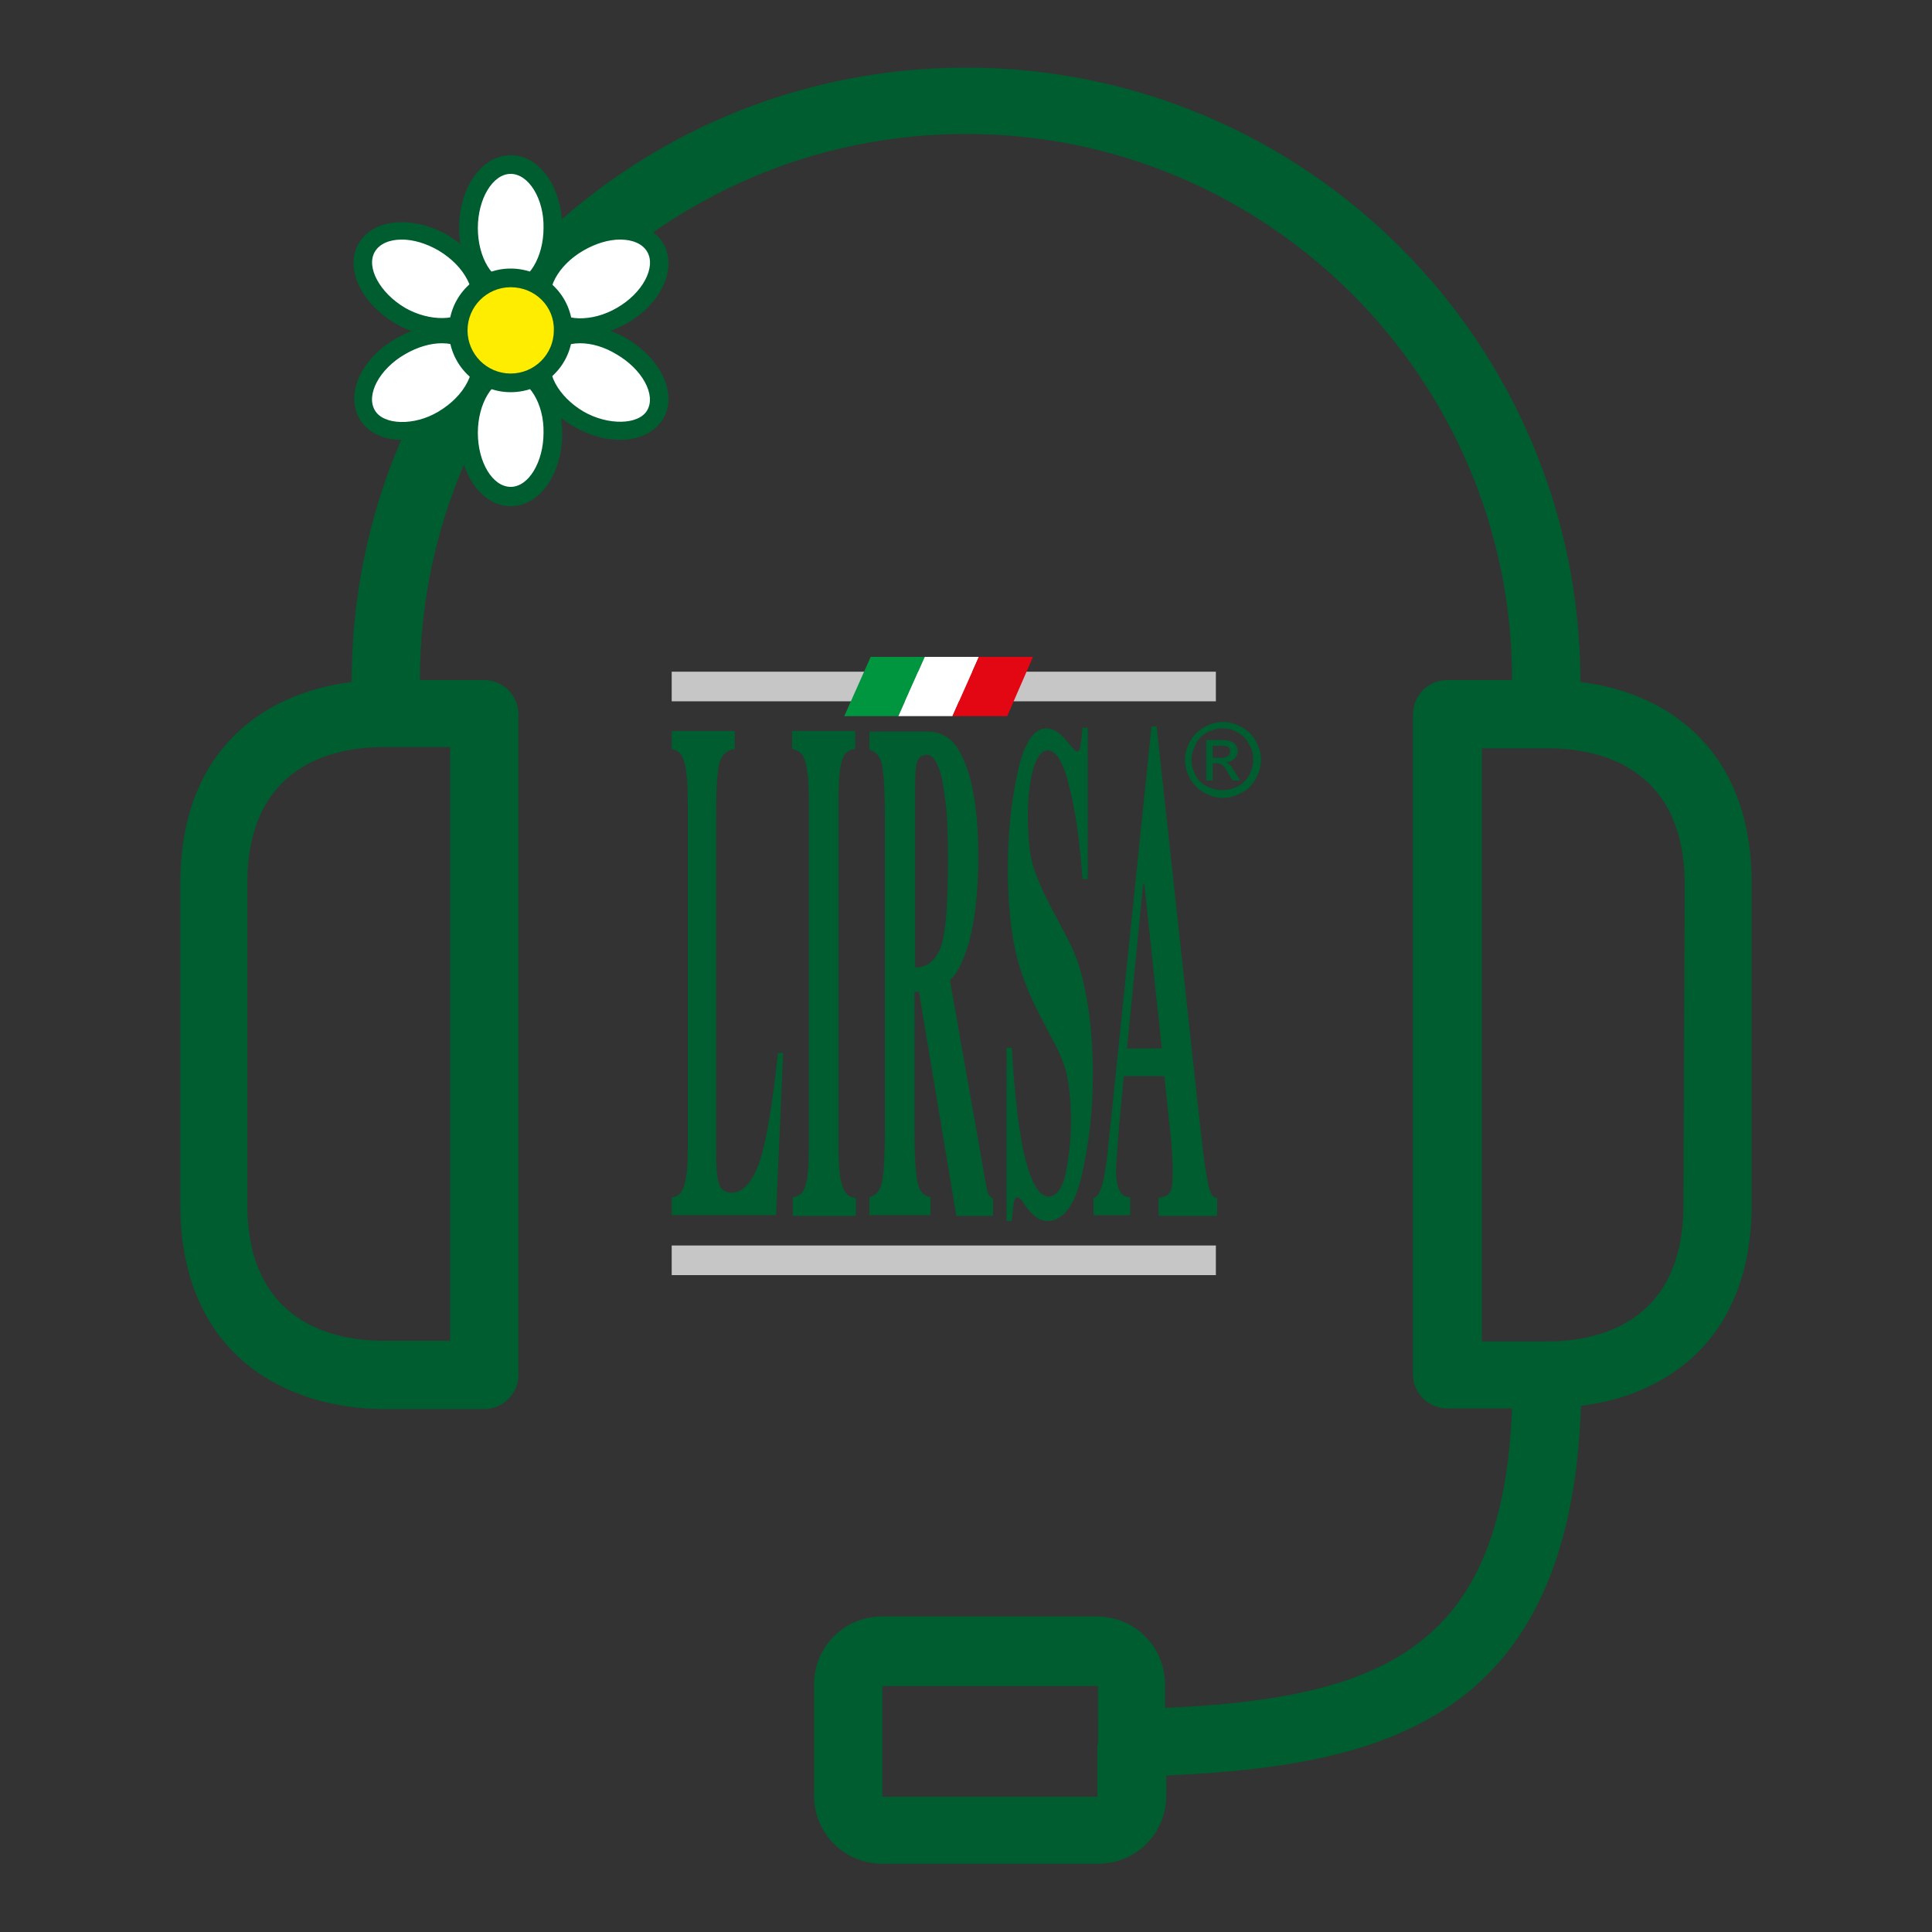 <svg xmlns="http://www.w3.org/2000/svg" xmlns:xlink="http://www.w3.org/1999/xlink" id="Capa_1" x="0px" y="0px" viewBox="0 0 300 300" style="enable-background:new 0 0 300 300;" xml:space="preserve"><rect x="0" y="0" width="300" height="300" fill="#333333" stroke="none"/> <style type="text/css"> .st0{fill:#005D2F;} .st1{fill:#C6C6C6;} .st2{fill-rule:evenodd;clip-rule:evenodd;fill:#005D2F;} .st3{fill:#009640;} .st4{fill:#FFFFFF;} .st5{fill:#E30613;} .st6{fill-rule:evenodd;clip-rule:evenodd;fill:#FFFFFF;} .st7{fill-rule:evenodd;clip-rule:evenodd;fill:#FFED00;} </style> <g> <g> <g> <path class="st0" d="M245.4,105.9c0-52.7-42.7-95.4-95.4-95.4s-95.4,42.7-95.4,95.4C40.9,107.6,28,116.5,28,137.2v49.8 c0,23.3,16.3,31.8,31.8,31.8h15.4c2.9,0,5.3-2.4,5.3-5.3V110.9c0-2.9-2.4-5.3-5.3-5.3H65.2c0-46.9,38-84.8,84.8-84.8 s84.8,38,84.8,84.8h-10.1c-2.9,0-5.3,2.4-5.3,5.3v102.5c0,2.9,2.4,5.3,5.3,5.3h10.1c-1.5,36.4-19,45-53.9,46.5v-3.6 c0-5.9-4.7-10.6-10.6-10.6H137c-5.9,0-10.6,4.7-10.6,10.6v17.2c0,5.9,4.7,10.6,10.6,10.6h33.5c5.9,0,10.6-4.7,10.6-10.6v-3.1 c33.6-1.5,62.7-8.5,64.4-57.4c13.6-1.7,26.5-10.6,26.5-31.3v-49.8C272,116.5,259.1,107.6,245.4,105.9z M69.9,115.9v92.3H59.6 c-7.8,0-21.2-2.8-21.2-21.2v-49.8c0-18.3,13.2-21.2,21.2-21.2H69.9z M170.4,270.9v8.1H137v-17.2h33.5V270.9z M261.4,187.1 c0,18.3-13.2,21.2-21.2,21.2h-10.1v-92.1h10.3c7.8,0,21.2,2.8,21.2,21.2L261.4,187.1z"></path> </g> </g> <g> <rect x="104.3" y="104.3" class="st1" width="84.5" height="4.6"></rect> <rect x="104.3" y="193.4" class="st1" width="84.5" height="4.6"></rect> <path class="st2" d="M104.4,185.9c0.8-0.1,1.3-0.5,1.6-1.2c0.6-1.2,0.8-3.4,0.8-6.6v-53.9c0-3.3-0.3-5.5-0.8-6.6 c-0.3-0.7-0.9-1.1-1.7-1.3v-2.8h9.8v2.8c-1.1,0.1-1.9,0.8-2.3,1.9c-0.4,1.1-0.6,3.9-0.6,8.3v52.6c0,2.5,0.2,4.1,0.5,4.9 c0.3,0.8,1,1.2,1.9,1.2c1.7,0,3.1-1.5,4.2-4.4c1.1-3,2.1-8.7,3-17.3h0.8l-1.1,25.2h-16.2V185.9z"></path> <path class="st2" d="M123.1,185.9c0.8-0.1,1.4-0.5,1.7-1.1c0.6-1.2,0.8-3.4,0.8-6.7v-53.9c0-3.3-0.3-5.5-0.8-6.6 c-0.3-0.7-0.9-1.1-1.8-1.3v-2.8h9.8v2.8c-0.9,0.1-1.5,0.5-1.8,1.2c-0.6,1.1-0.8,3.4-0.8,6.7v53.9c0,3.1,0.2,5.2,0.7,6.3 c0.4,1.1,1.1,1.6,2,1.6v2.8h-9.8V185.9z"></path> <path class="st2" d="M135,185.9c0.9-0.2,1.6-0.9,1.9-2.1c0.3-1.2,0.5-3.9,0.5-8v-49.2c0-4.3-0.2-7.1-0.6-8.4 c-0.3-0.9-0.9-1.5-1.8-1.8v-2.8h9c1.9,0,3.4,0.8,4.5,2.3c2.2,3.2,3.4,8.8,3.4,17c0,6.1-0.6,10.8-1.7,14.3c-0.9,2.6-1.8,4.3-2.7,5 l5.6,31.7c0.2,0.9,0.3,1.5,0.5,1.7c0.2,0.3,0.4,0.4,0.6,0.5v2.7h-5.7l-5.8-34.8H142v21.8c0,3.9,0.2,6.6,0.5,7.9 c0.3,1.3,1,2.1,2,2.2v2.8H135V185.9z M146,147.3c0.8-2,1.2-6.4,1.2-13.5c0-4.3-0.1-7.7-0.5-10.2c-0.5-4.2-1.5-6.4-2.8-6.4 c-0.8,0-1.2,0.4-1.5,1.1c-0.2,0.7-0.3,1.9-0.3,3.6v28.3C143.9,150.3,145.2,149.2,146,147.3"></path> <path class="st2" d="M156.3,162.7h0.8c0.5,8.1,1.2,13.9,2.2,17.6c1,3.7,2.2,5.5,3.5,5.5c1.3,0,2.2-1.3,2.7-3.7 c0.5-2.5,0.8-5.2,0.8-8c0-3.2-0.3-5.9-0.8-7.9c-0.4-1.3-1.1-3.1-2.3-5.2l-1.8-3.5c-1.8-3.4-3.1-6.9-3.8-10.2 c-0.7-3.4-1.1-7.5-1.1-12.5c0-5.3,0.5-10.2,1.5-14.8c1-4.6,2.5-6.9,4.5-6.9c1,0,2,0.6,3,1.8c1,1.2,1.5,1.8,1.7,1.8 c0.3,0,0.5-0.3,0.6-1c0.1-0.7,0.2-1.6,0.3-2.7h0.8v23.5h-0.8c-0.4-5.5-1-10.1-2-14.1c-0.9-3.9-2.1-5.9-3.4-5.9c-0.9,0-1.7,1-2.3,3 c-0.5,2-0.8,4.4-0.8,7.2c0,3.4,0.3,6,0.8,7.7c0.5,1.7,1.6,4.3,3.4,7.6l2.1,4c0.9,1.8,1.7,3.8,2.2,6c1,4.1,1.6,9,1.6,14.9 c0,5.5-0.6,10.6-1.7,15.5c-1.1,4.8-2.9,7.2-5.4,7.2c-0.6,0-1.1-0.2-1.7-0.6c-0.6-0.4-1.1-1-1.7-1.8l-0.5-0.8 c-0.1-0.1-0.2-0.2-0.4-0.3c-0.1-0.1-0.2-0.2-0.3-0.2c-0.3,0-0.5,0.3-0.6,1c-0.1,0.6-0.2,1.5-0.3,2.7h-0.8V162.7z"></path> <path class="st2" d="M180.4,162.8l-2.7-25.5h-0.2l-2.5,25.5H180.4z M169.9,186c0.7-0.2,1.2-1.4,1.6-3.6c0.3-1.4,0.6-4.5,1.1-9.3 l6.2-60.3h0.8l6.3,57.9c0.7,6.5,1.2,10.7,1.6,12.6c0.3,1.9,0.8,2.8,1.5,2.7v2.8h-9.1V186c0.9-0.1,1.5-0.4,1.8-0.9 c0.3-0.5,0.4-1.6,0.4-3.6c0-0.9-0.1-2.2-0.2-3.9c-0.1-1-0.2-2.3-0.4-3.8l-0.7-6.7h-6.3c-0.4,4.4-0.7,7.2-0.8,8.6 c-0.2,2.8-0.4,4.9-0.4,6.2c0,1.6,0.3,2.7,0.8,3.4c0.3,0.4,0.8,0.6,1.4,0.6v2.8h-5.7V186z"></path> <path class="st2" d="M189.9,112.1c1,0,1.9,0.3,2.9,0.8c0.9,0.5,1.7,1.2,2.2,2.2c0.5,0.9,0.8,1.9,0.8,2.9c0,1-0.3,2-0.8,2.9 c-0.5,0.9-1.2,1.7-2.2,2.2c-0.9,0.5-1.9,0.8-2.9,0.8c-1,0-2-0.3-2.9-0.8c-0.9-0.5-1.6-1.2-2.2-2.2c-0.5-0.9-0.8-1.9-0.8-2.9 c0-1,0.3-2,0.8-2.9c0.5-0.9,1.3-1.7,2.2-2.2C187.9,112.4,188.9,112.1,189.9,112.1 M189.9,113.1c-0.8,0-1.6,0.2-2.4,0.6 c-0.8,0.4-1.4,1-1.8,1.8c-0.4,0.8-0.7,1.6-0.7,2.4c0,0.8,0.2,1.6,0.6,2.4c0.4,0.8,1,1.4,1.8,1.8c0.8,0.4,1.6,0.6,2.4,0.6 c0.8,0,1.7-0.2,2.4-0.6c0.8-0.4,1.4-1,1.8-1.8c0.4-0.8,0.6-1.6,0.6-2.4c0-0.9-0.2-1.7-0.7-2.4c-0.4-0.8-1-1.4-1.8-1.8 C191.5,113.3,190.7,113.1,189.9,113.1 M187.3,121.2v-6.3h2.2c0.7,0,1.3,0.1,1.6,0.2c0.3,0.1,0.6,0.3,0.8,0.6 c0.2,0.3,0.3,0.6,0.3,0.9c0,0.5-0.2,0.9-0.5,1.2c-0.3,0.3-0.8,0.5-1.3,0.6c0.2,0.1,0.4,0.2,0.5,0.3c0.3,0.3,0.6,0.7,0.9,1.3 l0.8,1.2h-1.2l-0.6-1c-0.4-0.8-0.8-1.3-1.1-1.5c-0.2-0.1-0.5-0.2-0.8-0.2h-0.6v2.7H187.3z M188.3,117.7h1.2c0.6,0,1-0.1,1.2-0.3 c0.2-0.2,0.3-0.4,0.3-0.7c0-0.2,0-0.4-0.1-0.5c-0.1-0.1-0.3-0.3-0.4-0.3c-0.2-0.1-0.5-0.1-1-0.1h-1.2V117.7z"></path> <polygon class="st3" points="135.2,102 143.6,102 139.5,111.2 131.1,111.2 "></polygon> <polygon class="st4" points="143.6,102 152,102 147.9,111.2 139.5,111.2 "></polygon> <polygon class="st5" points="152,102 160.4,102 156.4,111.2 147.9,111.2 "></polygon> </g> <g> <path class="st6" d="M72.8,35.4c0-5.4,2.9-9.9,6.6-9.9c3.6,0,6.6,4.4,6.6,9.9c0,5.4-2.9,9.9-6.6,9.9 C75.7,45.3,72.8,40.9,72.8,35.4"></path> <path class="st0" d="M79.3,46.7c-4.5,0-8-5-8-11.3c0-6.3,3.5-11.3,8-11.3c4.5,0,8,5,8,11.3C87.3,41.7,83.8,46.7,79.3,46.7 M79.3,27c-2.8,0-5.1,3.9-5.1,8.4c0,4.6,2.3,8.4,5.1,8.4c2.8,0,5.1-3.9,5.1-8.4C84.5,30.9,82.1,27,79.3,27"></path> <path class="st6" d="M62.2,49c-4.7-2.7-7.1-7.5-5.3-10.6c1.8-3.1,7.1-3.5,11.8-0.8c4.7,2.7,7.1,7.5,5.3,10.6 C72.2,51.4,66.9,51.7,62.2,49"></path> <path class="st0" d="M68.6,52.3c-2.3,0-4.8-0.7-7.1-2c-5.5-3.2-8-8.7-5.8-12.5c1.2-2.1,3.6-3.3,6.7-3.3c2.3,0,4.8,0.7,7.1,2 c2.5,1.5,4.5,3.5,5.6,5.8c1.2,2.4,1.3,4.9,0.1,6.8C74.1,51.1,71.6,52.3,68.6,52.3 M62.4,37.2c-2,0-3.5,0.7-4.2,1.9 c-1.4,2.4,0.8,6.4,4.7,8.7c3.8,2.2,8.6,2.1,9.9-0.2c0.6-1.1,0.6-2.6-0.2-4.1c-0.9-1.8-2.5-3.4-4.5-4.6 C66.2,37.8,64.2,37.2,62.4,37.2"></path> <path class="st6" d="M68.8,65.1c-4.7,2.7-10,2.4-11.8-0.7c-1.8-3.1,0.5-7.9,5.3-10.6c4.7-2.7,10-2.4,11.8,0.7 C75.9,57.6,73.5,62.3,68.8,65.1"></path> <path class="st0" d="M62.4,68.3c-3,0-5.4-1.2-6.6-3.3c-2.2-3.9,0.3-9.4,5.8-12.5c2.3-1.3,4.8-2,7.1-2c3,0,5.4,1.2,6.7,3.3 c1.1,1.9,1.1,4.4-0.1,6.8c-1.1,2.3-3.1,4.3-5.6,5.8C67.2,67.6,64.7,68.3,62.4,68.3 M68.6,53.3c-1.8,0-3.8,0.6-5.7,1.7 c-4,2.3-6.1,6.3-4.7,8.7c1.3,2.3,6.1,2.5,9.9,0.2c2-1.2,3.6-2.8,4.5-4.6c0.8-1.6,0.9-3,0.2-4.1C72.1,54,70.6,53.3,68.6,53.3"></path> <path class="st6" d="M85.9,67.3c0,5.4-2.9,9.9-6.6,9.9c-3.6,0-6.6-4.4-6.6-9.9c0-5.4,2.9-9.9,6.6-9.9C83,57.4,85.9,61.8,85.9,67.3 "></path> <path class="st0" d="M79.3,78.6c-4.5,0-8-5-8-11.3c0-6.3,3.5-11.3,8-11.3c4.5,0,8,5,8,11.3C87.3,73.6,83.8,78.6,79.3,78.6 M79.3,58.8c-2.8,0-5.1,3.9-5.1,8.4c0,4.6,2.3,8.4,5.1,8.4c2.8,0,5.1-3.9,5.1-8.4C84.5,62.7,82.1,58.8,79.3,58.8"></path> <path class="st6" d="M96.5,53.7c4.7,2.7,7.1,7.5,5.3,10.6c-1.8,3.1-7.1,3.5-11.8,0.7c-4.7-2.7-7.1-7.5-5.3-10.6 C86.4,51.3,91.7,51,96.5,53.7"></path> <path class="st0" d="M96.3,68.3c-2.3,0-4.8-0.7-7.1-2c-5.5-3.2-8-8.7-5.8-12.5c1.2-2.1,3.6-3.3,6.7-3.3c2.3,0,4.8,0.7,7.1,2 c5.5,3.2,8,8.7,5.8,12.5C101.7,67.1,99.3,68.3,96.3,68.3 M90.1,53.3c-2,0-3.5,0.7-4.2,1.9c-1.4,2.4,0.8,6.4,4.7,8.7 c3.8,2.2,8.6,2.1,9.9-0.2c1.4-2.4-0.8-6.4-4.8-8.7C93.9,53.9,91.9,53.3,90.1,53.3"></path> <path class="st6" d="M89.9,37.6c4.7-2.7,10-2.4,11.8,0.7c1.8,3.1-0.5,7.9-5.3,10.6c-4.7,2.7-10,2.4-11.8-0.7 C82.8,45.1,85.2,40.4,89.9,37.6"></path> <path class="st0" d="M90,52.3c-3,0-5.4-1.2-6.6-3.3c-2.2-3.9,0.3-9.4,5.8-12.5c2.3-1.3,4.8-2,7.1-2c3,0,5.4,1.2,6.7,3.3 c2.2,3.9-0.3,9.4-5.8,12.5C94.9,51.5,92.4,52.3,90,52.3 M96.3,37.2c-1.8,0-3.8,0.6-5.7,1.7c-4,2.3-6.1,6.3-4.7,8.7 c1.3,2.3,6,2.5,9.9,0.2c4-2.3,6.1-6.3,4.7-8.7C99.8,37.9,98.3,37.2,96.3,37.2"></path> <path class="st7" d="M71.2,51.3c0-4.5,3.7-8.2,8.2-8.2c4.5,0,8.2,3.7,8.2,8.2c0,4.5-3.7,8.2-8.2,8.2 C74.8,59.5,71.2,55.8,71.2,51.3"></path> <path class="st0" d="M79.3,60.9c-5.3,0-9.6-4.3-9.6-9.6c0-5.3,4.3-9.6,9.6-9.6c5.3,0,9.6,4.3,9.6,9.6 C88.9,56.6,84.6,60.9,79.3,60.9 M79.3,44.6c-3.7,0-6.7,3-6.7,6.7c0,3.7,3,6.7,6.7,6.7c3.7,0,6.7-3,6.7-6.7 C86.1,47.6,83.1,44.6,79.3,44.6"></path> </g> </g> </svg>